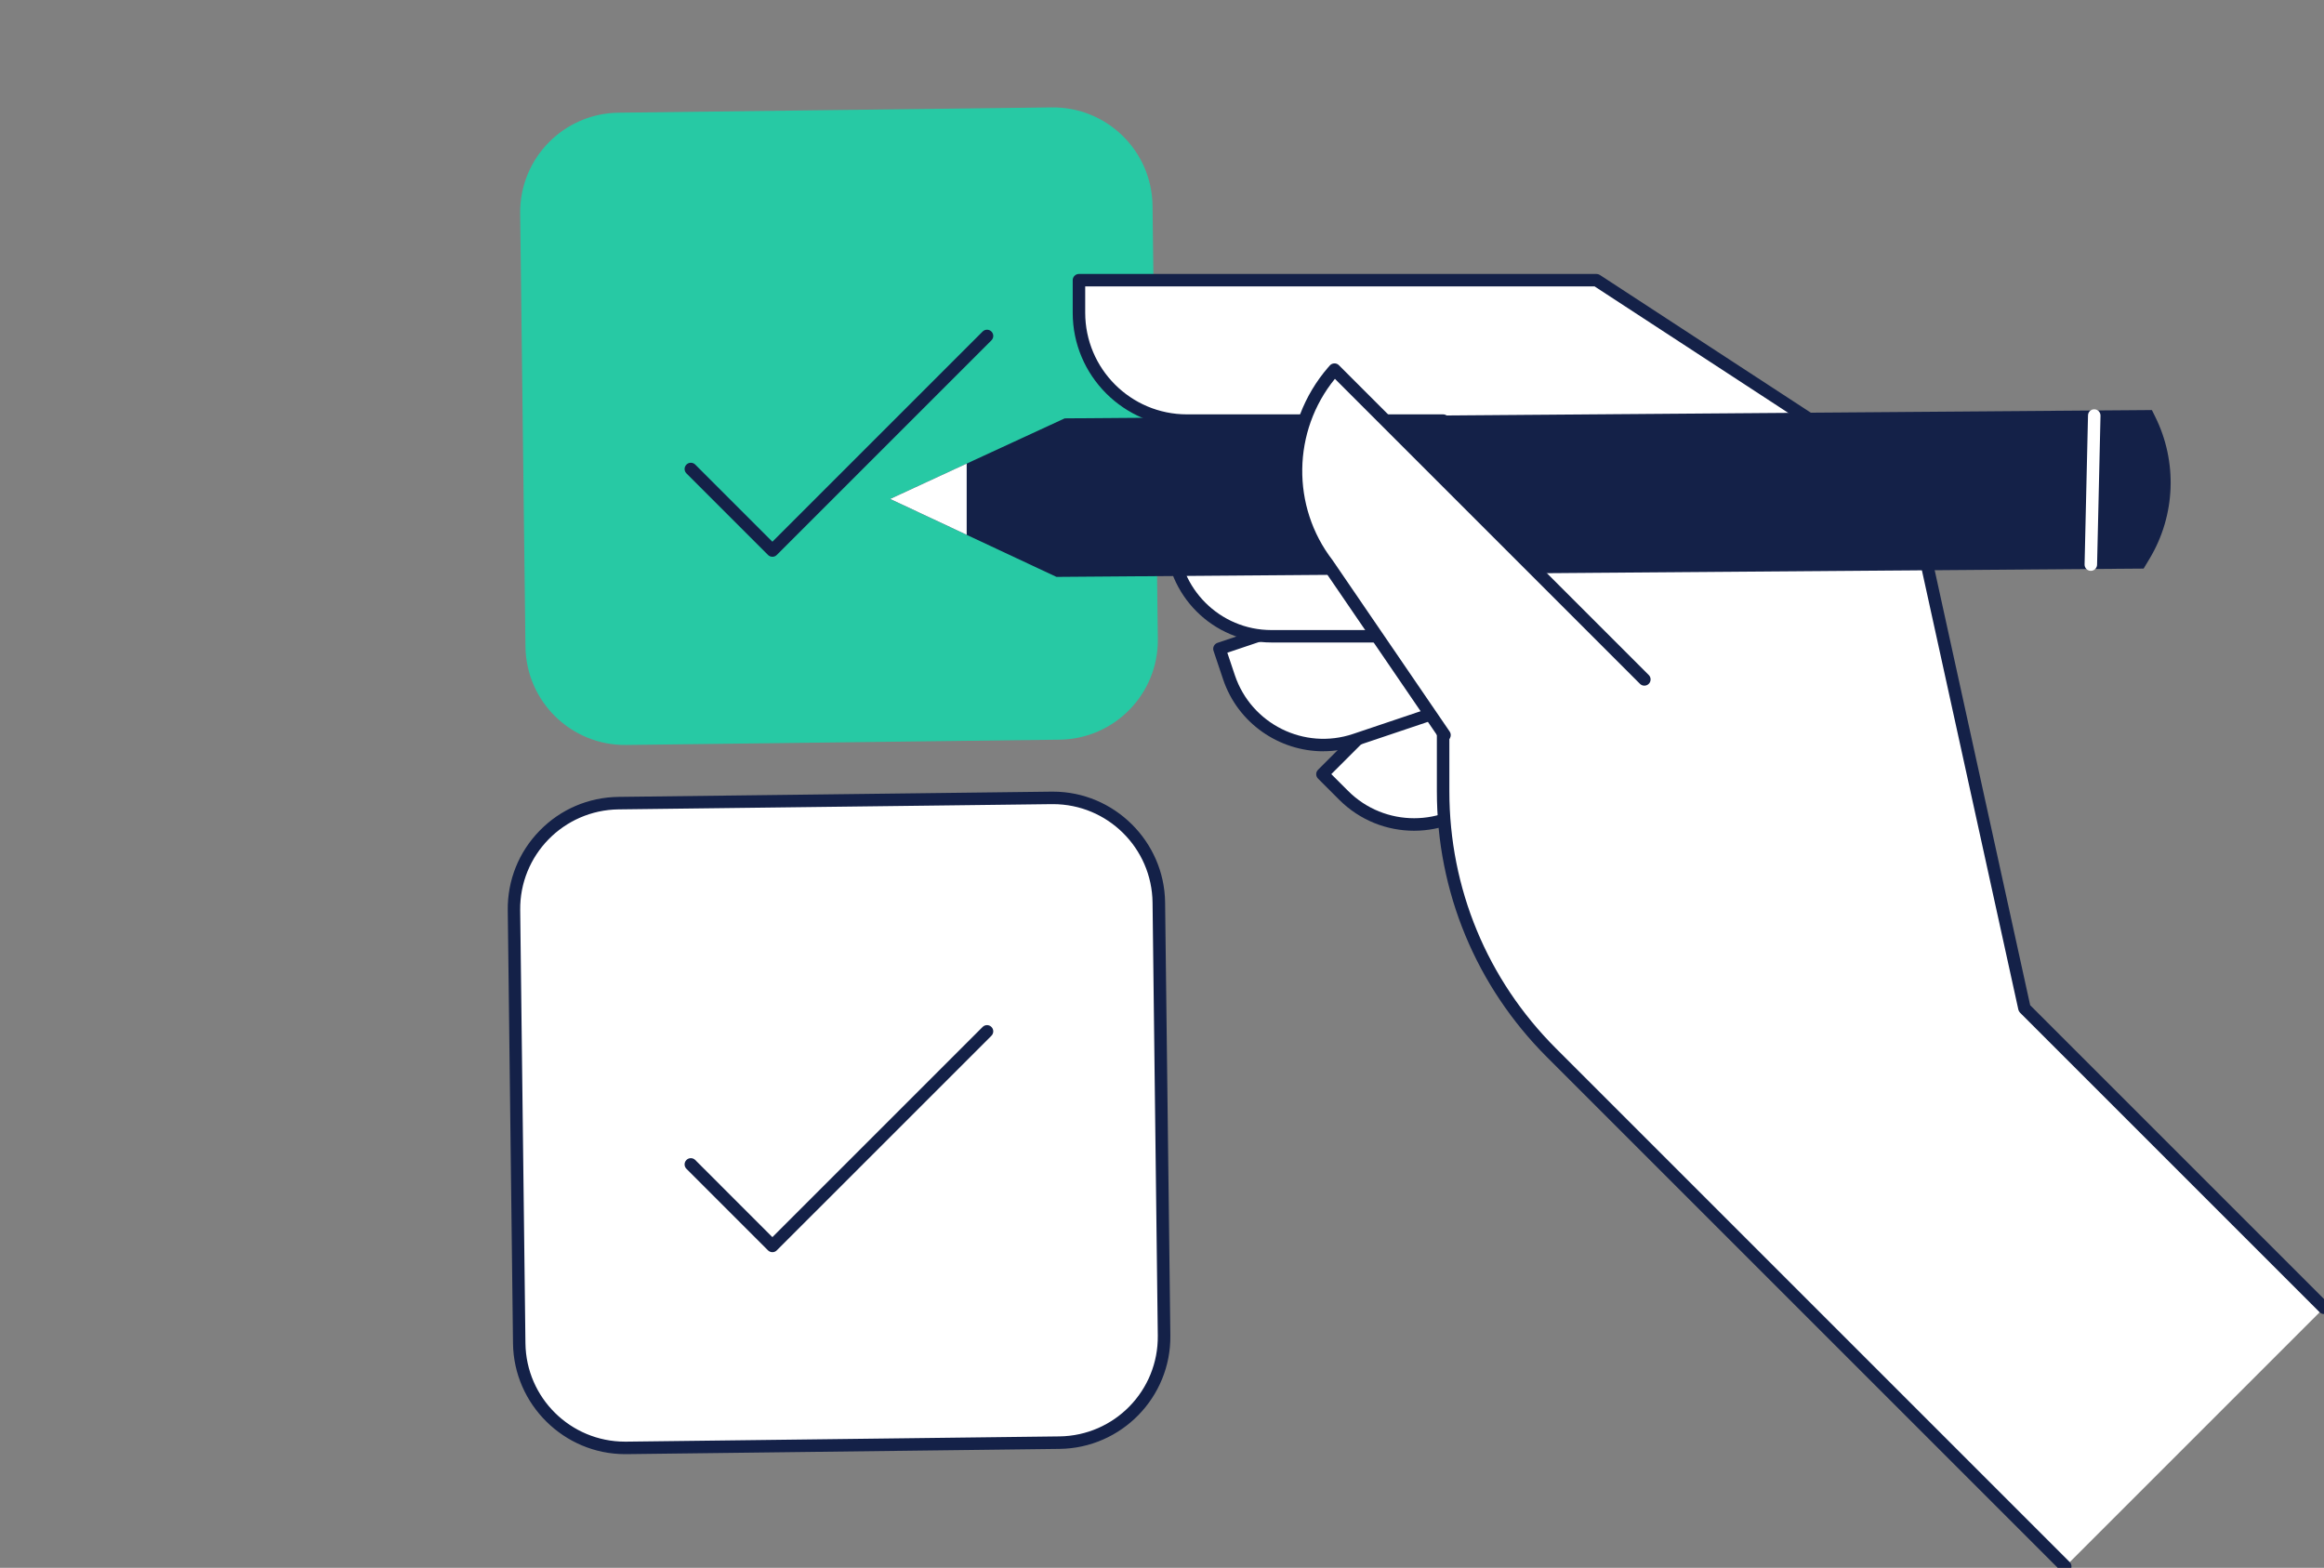 <svg width="372" height="251" viewBox="0 0 372 251" fill="none" xmlns="http://www.w3.org/2000/svg">
<rect x="0" y="0" width="372" height="251" fill="#808080" stroke="none"/>
<path d="M168.352 17.195L99.007 18.042C90.204 18.15 83.156 25.373 83.263 34.176L84.11 103.52C84.218 112.323 91.441 119.372 100.244 119.265L169.589 118.417C178.392 118.31 185.44 111.086 185.333 102.284L184.486 32.939C184.378 24.136 177.155 17.087 168.352 17.195Z" fill="#27C9A4"/>
<path d="M123.647 89.137C123.387 89.137 123.137 89.037 122.937 88.847L109.876 75.787C109.486 75.397 109.486 74.767 109.876 74.377C110.266 73.987 110.897 73.987 111.287 74.377L123.636 86.727L157.287 53.077C157.677 52.687 158.307 52.687 158.697 53.077C159.087 53.467 159.087 54.097 158.697 54.487L124.336 88.847C124.136 89.047 123.886 89.137 123.626 89.137H123.647Z" fill="#142148"/>
<path d="M100.047 231.807C90.817 231.807 83.216 224.297 83.106 215.067L82.267 145.737C82.217 141.207 83.927 136.937 87.087 133.697C90.246 130.457 94.477 128.647 99.007 128.587L168.547 127.747C177.777 127.747 185.377 135.257 185.487 144.487L186.327 213.817C186.377 218.347 184.667 222.617 181.507 225.857C178.347 229.097 174.117 230.907 169.587 230.967L100.047 231.807Z" fill="white"/>
<path d="M168.547 128.737C177.267 128.737 184.377 135.747 184.487 144.487L185.327 213.817C185.437 222.627 178.387 229.847 169.577 229.957L100.247 230.797C100.177 230.797 100.117 230.797 100.047 230.797C91.327 230.797 84.217 223.787 84.107 215.047L83.267 145.717C83.157 136.907 90.207 129.687 99.017 129.577L168.347 128.737C168.417 128.737 168.477 128.737 168.547 128.737ZM168.547 126.737H168.327L98.997 127.577C94.207 127.637 89.717 129.557 86.377 132.987C83.027 136.417 81.217 140.947 81.277 145.737L82.117 215.067C82.237 224.837 90.287 232.797 100.057 232.797H100.277L169.607 231.957C179.497 231.837 187.457 223.687 187.337 213.797L186.497 144.467C186.377 134.697 178.327 126.737 168.557 126.737H168.547Z" fill="#142148"/>
<path d="M123.647 200.467C123.387 200.467 123.137 200.367 122.937 200.177L109.876 187.117C109.486 186.727 109.486 186.097 109.876 185.707C110.266 185.317 110.897 185.317 111.287 185.707L123.636 198.057L157.287 164.407C157.677 164.017 158.307 164.017 158.697 164.407C159.087 164.797 159.087 165.427 158.697 165.817L124.336 200.177C124.136 200.377 123.886 200.467 123.626 200.467H123.647Z" fill="#142148"/>
<path d="M246.458 89.157L211.688 123.927L215.087 127.327C221.307 133.547 231.397 133.547 237.627 127.327L258.107 106.847L246.468 89.157H246.458Z" fill="white"/>
<path d="M226.356 132.997C222.016 132.997 217.686 131.347 214.376 128.047L210.976 124.647C210.586 124.257 210.586 123.627 210.976 123.237L245.746 88.467C245.956 88.257 246.256 88.147 246.556 88.177C246.856 88.207 247.126 88.367 247.286 88.617L258.926 106.307C259.186 106.707 259.136 107.227 258.796 107.567L238.316 128.047C235.016 131.347 230.676 132.997 226.336 132.997H226.356ZM213.106 123.937L215.796 126.627C221.616 132.447 231.096 132.447 236.916 126.627L256.816 106.727L246.296 90.737L213.096 123.937H213.106Z" fill="#142148"/>
<path d="M241.786 88.187L195.176 103.877L196.706 108.437C199.516 116.777 208.556 121.267 216.896 118.457L244.346 109.217L241.786 88.197V88.187Z" fill="white"/>
<path d="M211.837 120.277C204.767 120.277 198.147 115.807 195.777 108.747L194.247 104.187C194.067 103.667 194.357 103.097 194.877 102.917L241.487 87.227C241.777 87.127 242.087 87.167 242.337 87.327C242.587 87.487 242.757 87.757 242.797 88.047L245.357 109.067C245.417 109.537 245.137 109.987 244.687 110.137L217.237 119.377C215.447 119.977 213.637 120.267 211.847 120.267L211.837 120.277ZM196.457 104.497L197.667 108.107C200.297 115.917 208.777 120.127 216.587 117.497L243.267 108.517L240.947 89.517L196.447 104.497H196.457Z" fill="#142148"/>
<path d="M330.587 250.787L279.577 199.777L248.337 168.537C237.237 157.437 230.997 142.377 230.997 126.677V67.347H189.987C180.437 67.347 172.707 59.607 172.707 50.067V44.857H255.537L305.647 77.577L324.057 161.427L372.007 209.377L330.587 250.797V250.787Z" fill="white"/>
<path d="M330.587 251.787C330.327 251.787 330.077 251.687 329.877 251.497L247.627 169.247C236.257 157.877 229.997 142.757 229.997 126.677V68.347H189.987C179.907 68.347 171.707 60.147 171.707 50.067V44.857C171.707 44.307 172.157 43.857 172.707 43.857H255.537C255.727 43.857 255.917 43.917 256.087 44.017L306.197 76.737C306.417 76.877 306.567 77.107 306.627 77.357L324.967 160.927L372.707 208.667C373.097 209.057 373.097 209.687 372.707 210.077C372.317 210.467 371.687 210.467 371.297 210.077L323.347 162.127C323.217 161.987 323.117 161.817 323.077 161.637L304.757 78.187L255.237 45.847H173.707V50.057C173.707 59.037 181.007 66.337 189.987 66.337H230.997C231.547 66.337 231.997 66.787 231.997 67.337V126.667C231.997 142.217 238.047 156.827 249.037 167.817L331.287 250.067C331.677 250.457 331.677 251.087 331.287 251.477C331.087 251.677 330.837 251.767 330.577 251.767L330.587 251.787Z" fill="#142148"/>
<path d="M236.746 81.117H187.566V85.927C187.566 94.727 194.696 101.867 203.506 101.867H232.466L236.746 81.127V81.117Z" fill="white"/>
<path d="M232.466 102.857H203.506C194.166 102.857 186.566 95.257 186.566 85.917V81.107C186.566 80.557 187.016 80.107 187.566 80.107H236.746C237.046 80.107 237.326 80.247 237.526 80.477C237.716 80.707 237.786 81.017 237.726 81.307L233.446 102.047C233.346 102.507 232.946 102.847 232.466 102.847V102.857ZM188.566 82.117V85.927C188.566 94.167 195.266 100.867 203.506 100.867H231.656L235.526 82.127H188.576L188.566 82.117Z" fill="#142148"/>
<path d="M344.447 65.647L170.427 66.977L142.477 79.877L169.106 92.357L343.126 91.027L344.106 89.397C348.236 82.477 348.567 73.927 344.977 66.707L344.457 65.657L344.447 65.647Z" fill="#142148"/>
<path d="M334.676 91.387H334.656C334.106 91.377 333.666 90.917 333.676 90.367L334.226 66.507C334.236 65.957 334.666 65.517 335.246 65.527C335.796 65.537 336.236 65.997 336.226 66.547L335.676 90.407C335.666 90.947 335.216 91.387 334.676 91.387Z" fill="white"/>
<path d="M154.736 74.217L142.486 79.877L154.736 85.617V74.217Z" fill="white"/>
<path d="M263.208 108.757L213.608 59.157L213.368 59.427C205.778 68.187 205.408 81.097 212.498 90.267L231.218 117.657L263.208 108.737V108.757Z" fill="white"/>
<path d="M231.217 118.677C230.897 118.677 230.587 118.527 230.387 118.237L211.677 90.847C204.357 81.377 204.747 67.867 212.617 58.787L212.857 58.517C213.037 58.307 213.297 58.187 213.577 58.177C213.877 58.167 214.127 58.277 214.317 58.467L263.917 108.067C264.307 108.457 264.307 109.087 263.917 109.477C263.527 109.867 262.897 109.867 262.507 109.477L213.677 60.647C206.867 69.007 206.677 81.097 213.297 89.677L232.047 117.117C232.357 117.577 232.237 118.197 231.787 118.507C231.617 118.627 231.417 118.677 231.227 118.677H231.217Z" fill="#142148"/>
</svg>
